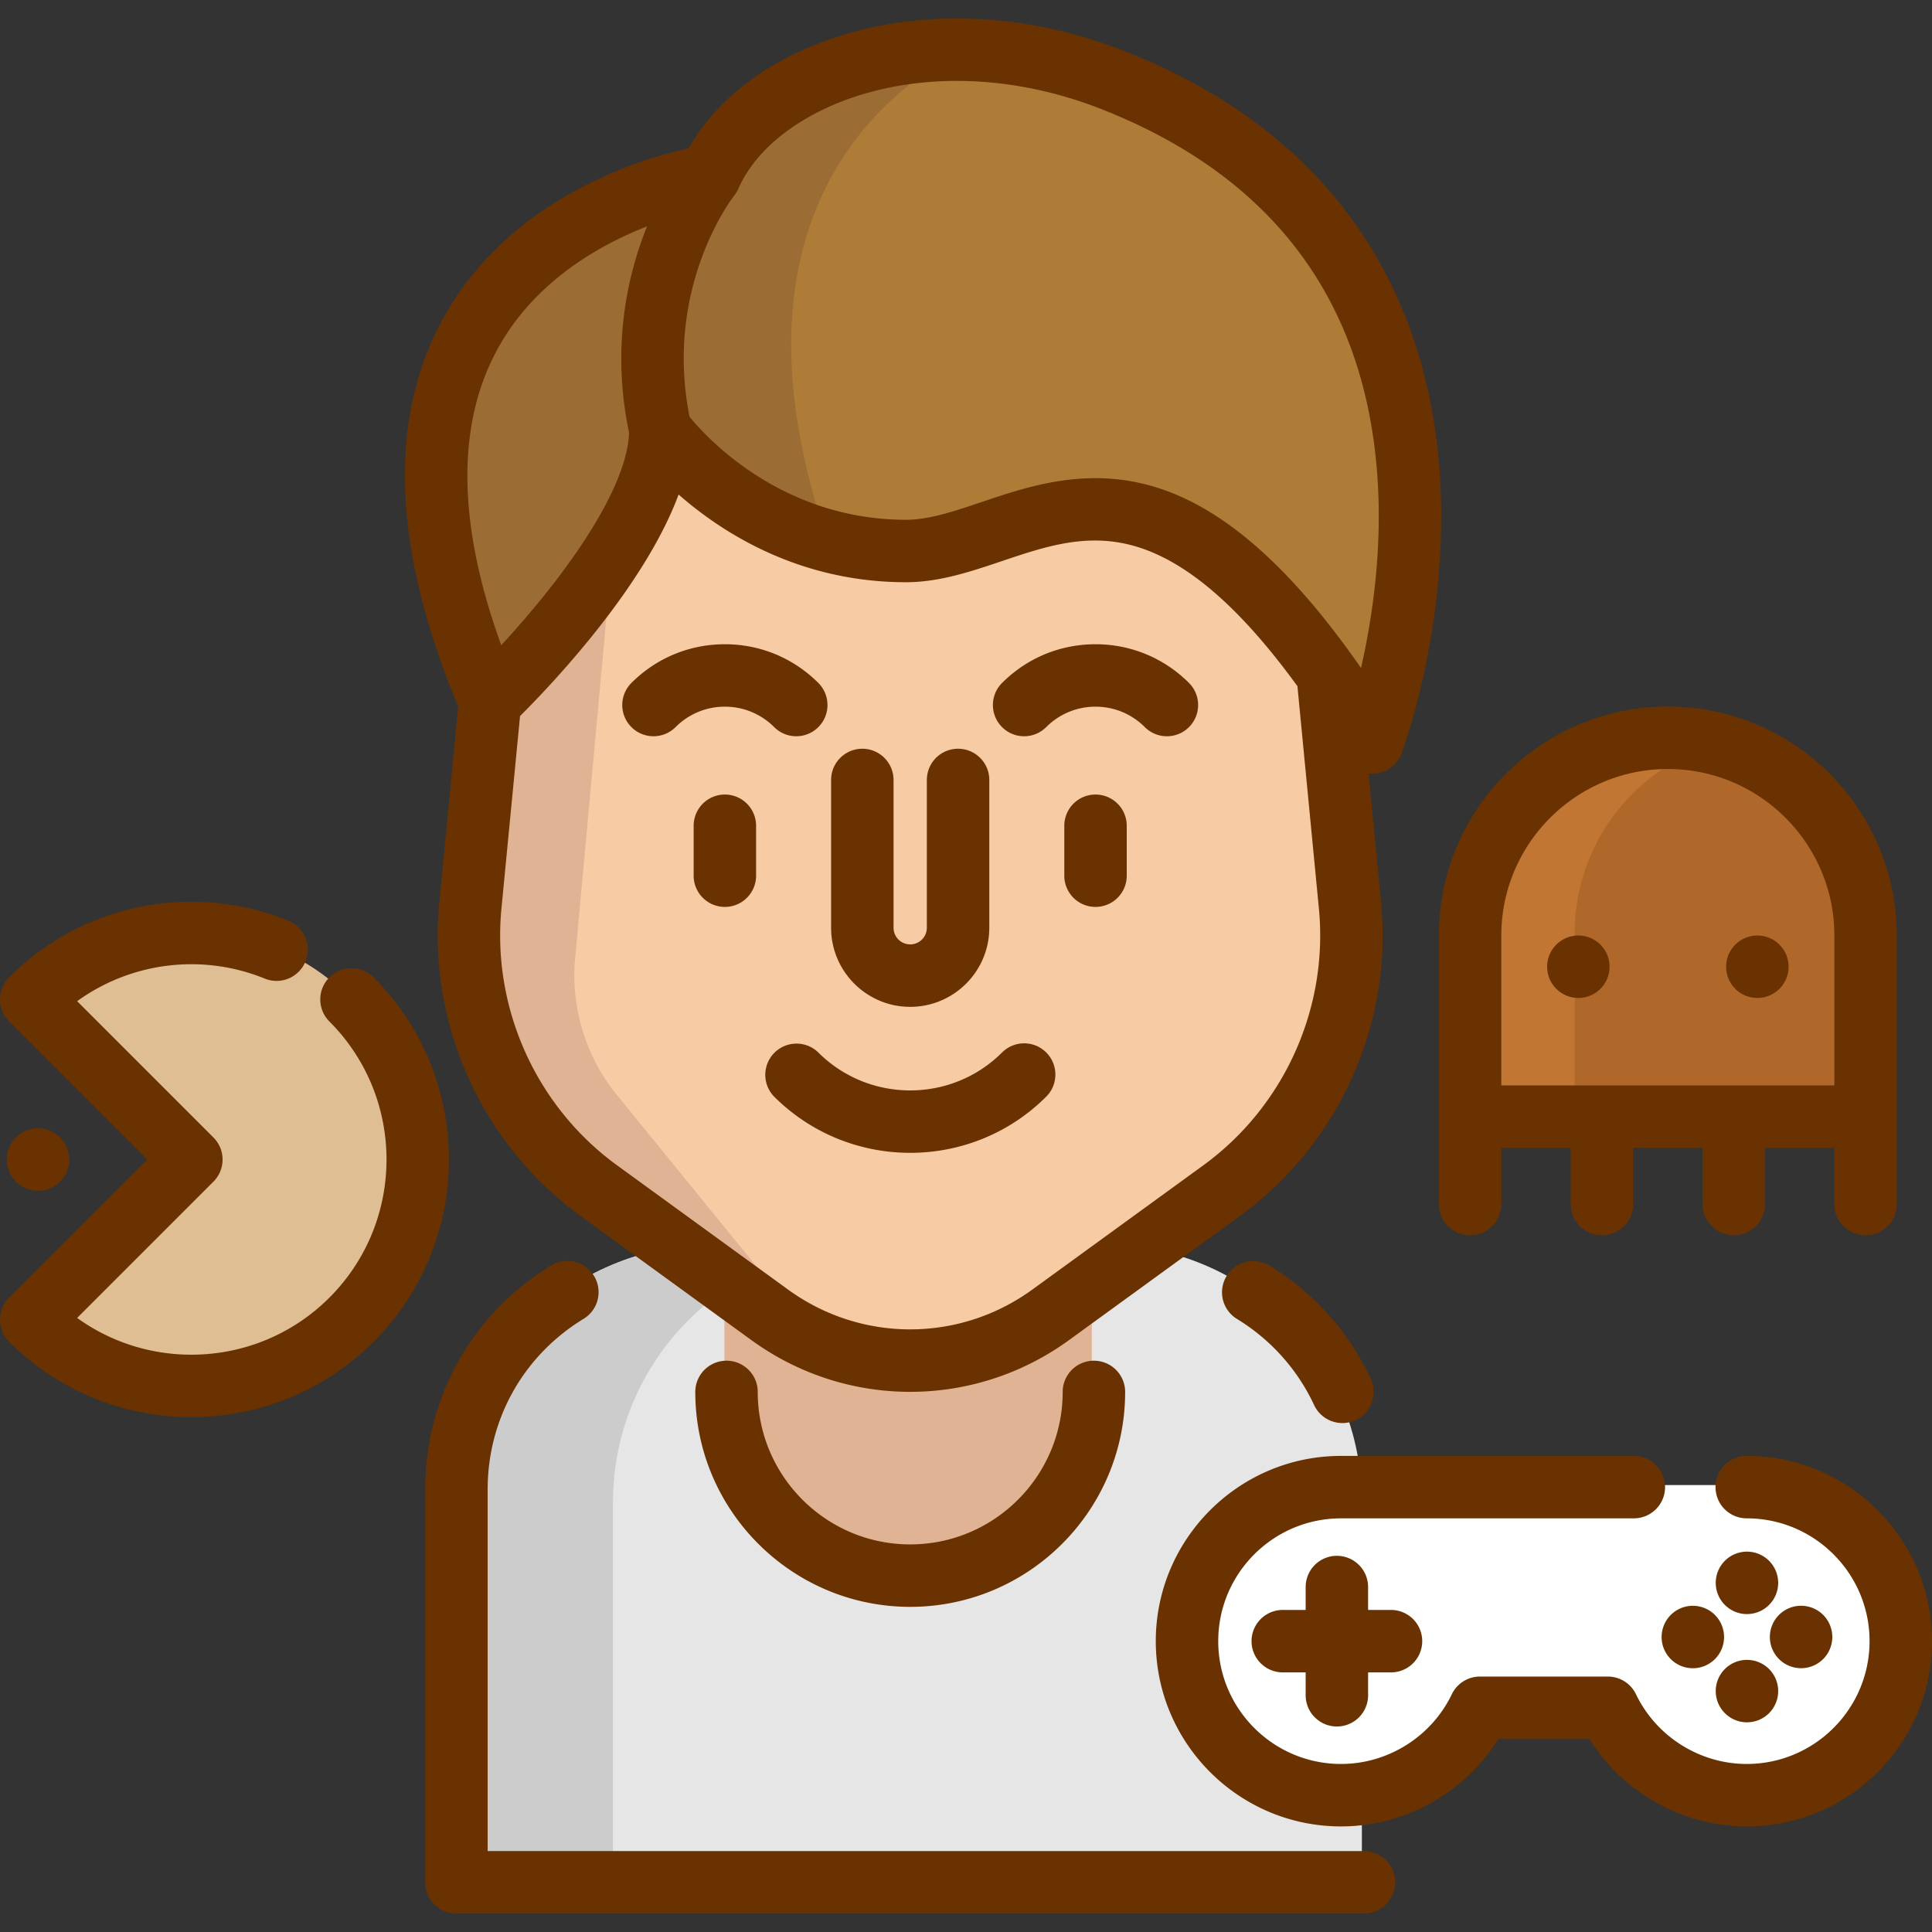<svg width="512" height="512" viewBox="0 0 512 512" fill="none" xmlns="http://www.w3.org/2000/svg"><rect x="0" y="0" width="512" height="512" fill="#333333" stroke="none"/><path d="M292.685 329.88H188.639c-37.682 0-68.231 30.548-68.231 68.231v100.153h240.506V398.111c0-37.684-30.547-68.231-68.229-68.231z" fill="#E6E6E6"/><path d="M230.679 329.88h-42.04c-37.682 0-68.231 30.548-68.231 68.231v100.153h42.04V398.111c0-37.684 30.548-68.231 68.231-68.231z" fill="#CCC"/><path d="M289.345 306.171v62.152c0 26.885-21.798 48.683-48.683 48.683-26.893 0-48.683-21.798-48.683-48.683v-62.152h97.366z" fill="#E0B394"/><path d="M203.424 347.879l-45.287-32.903a83.502 83.502 0 0 1-34.033-75.584l7.855-81.284c5.41-55.984 52.456-98.702 108.7-98.702s103.29 42.719 108.7 98.702l7.855 81.284a83.499 83.499 0 0 1-34.033 75.584l-45.287 32.903c-22.203 16.132-52.268 16.132-74.47 0z" fill="#F7CBA4"/><path d="M152.286 255.411a50.409 50.409 0 0 0 11.727 35.414l47.332 58.163a37.679 37.679 0 0 0 8.307 7.392 62.952 62.952 0 0 1-16.229-8.506l-45.288-32.899a83.494 83.494 0 0 1-34.024-75.583l7.844-81.287c5.362-55.438 51.543-97.868 107.069-98.674-34.2.827-72.927 33.064-74.946 67.397l-11.792 128.583z" fill="#E0B394"/><path d="M363.12 196.217c-59.575-97.085-91.569-50.749-123.563-50.749a79.53 79.53 0 0 1-20.355-2.626c-29.004-7.634-44.736-29.368-44.736-29.368 0 28.684-45.145 71.931-45.145 71.931C76.454 62.063 187.55 46.11 187.55 46.11c8.727-19.913 36.186-34.708 69.548-33.406 11.981.452 24.713 2.979 37.62 8.098 116.944 46.336 68.402 175.415 68.402 175.415z" fill="#AF7C38"/><path d="M219.202 142.842c-29.004-7.634-44.736-29.368-44.736-29.368 0 28.684-45.145 71.931-45.145 71.931C76.454 62.063 187.55 46.11 187.55 46.11c8.727-19.913 36.186-34.708 69.548-33.406-1.787.695-72.526 28.96-37.896 130.138z" fill="#9B6C34"/><path d="M462.354 393.552H354.839c-22.545 0-40.82 18.275-40.82 40.82s18.275 40.82 40.82 40.82c16.221 0 30.232-9.462 36.815-23.168h33.885c6.584 13.706 20.594 23.168 36.815 23.168 22.545 0 40.82-18.275 40.82-40.82s-18.276-40.82-40.82-40.82z" fill="#fff"/><path d="M50.16 306.744L7.722 264.306c23.437-23.437 61.437-23.437 84.875 0 23.438 23.437 23.437 61.437 0 84.875-23.437 23.437-61.437 23.437-84.875 0l42.438-42.437z" fill="#E0BE94"/><path d="M441.443 194.969c-28.942 0-52.404 23.462-52.404 52.404v47.991h104.808v-47.991c0-28.941-23.461-52.404-52.404-52.404z" fill="#AF6829"/><path d="M455.575 196.913a52.403 52.403 0 0 0-14.13-1.944c-28.942 0-52.404 23.462-52.404 52.404v47.991h28.261v-47.991c-.001-24.044 16.198-44.291 38.273-50.46z" fill="#C17633"/><path d="M265.586 278.893c-13.439 13.44-35.308 13.441-48.75 0a8.275 8.275 0 0 0-11.7 11.702c9.947 9.946 23.011 14.919 36.076 14.919 13.066 0 26.131-4.973 36.077-14.919a8.275 8.275 0 0 0-11.703-11.702zm-73.488-68.333a8.273 8.273 0 0 0-8.274 8.274v13.234a8.274 8.274 0 0 0 16.548 0v-13.234a8.273 8.273 0 0 0-8.274-8.274zm98.226-39.83c-9.357 0-18.153 3.643-24.769 10.259a8.274 8.274 0 0 0 11.702 11.702 18.354 18.354 0 0 1 13.067-5.413c4.936 0 9.576 1.922 13.066 5.413a8.248 8.248 0 0 0 5.852 2.424 8.246 8.246 0 0 0 5.85-2.424 8.274 8.274 0 0 0 .001-11.702c-6.617-6.615-15.413-10.259-24.769-10.259zm-85.158 21.961a8.25 8.25 0 0 0 5.85 2.424 8.274 8.274 0 0 0 5.851-14.126c-6.615-6.616-15.412-10.259-24.768-10.259-9.357 0-18.153 3.643-24.769 10.259a8.274 8.274 0 0 0 11.702 11.702 18.354 18.354 0 0 1 13.067-5.413 18.367 18.367 0 0 1 13.067 5.413zm85.158 17.869a8.273 8.273 0 0 0-8.274 8.274v13.234a8.273 8.273 0 0 0 8.274 8.274 8.273 8.273 0 0 0 8.274-8.274v-13.234a8.274 8.274 0 0 0-8.274-8.274zm71.143 279.991H129.235v-95.86c0-18.63 9.524-35.535 25.477-45.221a8.275 8.275 0 0 0-8.589-14.146c-20.937 12.712-33.437 34.904-33.437 59.366v104.135a8.273 8.273 0 0 0 8.274 8.274h240.506a8.273 8.273 0 0 0 8.274-8.274 8.273 8.273 0 0 0-8.273-8.274zm-25.174-155.227a8.276 8.276 0 0 0-8.589 14.146c8.998 5.463 16.104 13.376 20.549 22.884a8.275 8.275 0 0 0 7.501 4.772c1.173 0 2.366-.25 3.499-.781a8.272 8.272 0 0 0 3.99-10.999c-5.831-12.477-15.15-22.858-26.95-30.022z" fill="#6A3200"/><path d="M281.624 368.875c0 22.282-18.128 40.408-40.409 40.408s-40.408-18.127-40.408-40.408a8.274 8.274 0 0 0-16.548 0c0 31.407 25.551 56.957 56.957 56.957 31.407 0 56.958-25.551 56.958-56.957a8.273 8.273 0 0 0-8.274-8.274 8.273 8.273 0 0 0-8.276 8.274zm-40.413-102.05c11.559 0 20.962-9.403 20.962-20.962v-39.165a8.273 8.273 0 0 0-8.274-8.274 8.273 8.273 0 0 0-8.274 8.274v39.165a4.417 4.417 0 0 1-4.413 4.413 4.417 4.417 0 0 1-4.413-4.413v-39.165a8.274 8.274 0 0 0-16.548 0v39.165c-.002 11.559 9.401 20.962 20.96 20.962zM462.906 385.83a8.273 8.273 0 0 0-8.274 8.274 8.273 8.273 0 0 0 8.274 8.274c17.946 0 32.546 14.6 32.546 32.546 0 17.946-14.599 32.546-32.546 32.546-12.441 0-23.966-7.253-29.356-18.477a8.276 8.276 0 0 0-7.459-4.691h-33.885a8.275 8.275 0 0 0-7.459 4.692c-5.39 11.223-16.914 18.476-29.356 18.476-17.946 0-32.546-14.6-32.546-32.546 0-17.946 14.599-32.546 32.546-32.546h77.594a8.273 8.273 0 0 0 8.274-8.274 8.273 8.273 0 0 0-8.274-8.274h-77.594c-27.07 0-49.094 22.024-49.094 49.094s22.024 49.094 49.094 49.094c16.97 0 32.805-8.943 41.691-23.168h24.132c8.888 14.227 24.721 23.168 41.691 23.168 27.07 0 49.094-22.024 49.094-49.094s-22.023-49.094-49.093-49.094z" fill="#6A3200"/><path d="M354.287 457.54a8.273 8.273 0 0 0 8.274-8.274v-6.068h6.068a8.274 8.274 0 0 0 0-16.548h-6.068v-6.068a8.273 8.273 0 0 0-8.274-8.274 8.273 8.273 0 0 0-8.274 8.274v6.068h-6.068a8.274 8.274 0 0 0 0 16.548h6.068v6.068a8.274 8.274 0 0 0 8.274 8.274zM116.419 239.153c-3.114 32.221 11.219 64.054 37.406 83.073l45.288 32.91c12.589 9.147 27.338 13.721 42.094 13.72 14.751-.001 29.511-4.574 42.103-13.72l45.287-32.91c26.181-19.023 40.511-50.855 37.395-83.073l-3.301-34.174c.322.039.649.063.977.063a8.272 8.272 0 0 0 7.747-5.362c.522-1.386 12.735-34.393 10.166-73.782-2.421-37.111-18.83-86.708-83.264-112.238-24.19-9.585-50.017-11.37-72.727-5.029-19.769 5.522-35.194 16.571-43.056 30.667-12.304 2.686-47.008 12.846-64.767 44.475-15.076 26.851-13.831 61.656 3.67 103.463l-5.018 51.917zm202.451 69.686l-45.286 32.909c-19.366 14.066-45.385 14.066-64.742.001l-45.29-32.911c-21.466-15.59-33.214-41.681-30.662-68.092l4.928-50.988c8.167-8.124 32.873-34.027 42.021-58.704 11.689 10.256 32.061 23.242 60.269 23.242 8.804 0 17.208-2.833 25.334-5.572 12.309-4.149 23.937-8.068 37.537-3.273 12.976 4.574 26.438 16.55 40.853 36.397l5.689 58.901c2.553 26.405-9.191 52.497-30.651 68.09zM230.042 24.571c19.247-5.376 41.331-3.786 62.181 4.475 45.102 17.87 69.599 50.651 72.812 97.43 1.356 19.723-1.493 38.015-4.351 50.548-17.793-25.611-34.962-41.106-52.201-47.183a54.215 54.215 0 0 0-18.218-3.124c-11.349 0-21.434 3.399-30.109 6.324-7.178 2.419-13.956 4.705-20.047 4.705-32.841 0-52.726-21.618-57.368-27.278-6.79-34.06 10.956-57.518 11.855-58.676l.001-.002a.15.15 0 0 1 .011-.013l.009-.013a8.254 8.254 0 0 0 1.067-1.782c4.942-11.283 17.786-20.782 34.358-25.411zm-97.908 67.416c9.718-17.395 26.477-26.954 39.34-31.998-5.213 12.944-9.536 31.954-4.762 54.699-.317 9.69-7.612 24.127-20.66 40.802-4.666 5.963-9.369 11.326-13.216 15.504-11.717-32.311-11.963-58.849-.702-79.007zm-33.133 167.02a8.274 8.274 0 1 0-11.702 11.701c20.174 20.174 20.174 53 .001 73.173-18.182 18.182-46.645 19.977-66.856 5.384l36.119-36.119a8.274 8.274 0 0 0 0-11.701l-36.12-36.12a51.667 51.667 0 0 1 49.744-5.982 8.273 8.273 0 0 0 10.778-4.559 8.274 8.274 0 0 0-4.559-10.778 68.195 68.195 0 0 0-73.982 15.001 8.274 8.274 0 0 0 0 11.701l36.587 36.587-36.587 36.587a8.274 8.274 0 0 0 0 11.701c13.315 13.315 30.799 19.971 48.289 19.97 17.486-.001 34.977-6.658 48.29-19.97 26.623-26.625 26.623-69.95-.002-96.576zm282.316 36.909v23.168a8.273 8.273 0 0 0 8.274 8.274 8.273 8.273 0 0 0 8.274-8.274V304.19h18.388v14.894a8.273 8.273 0 0 0 8.274 8.274 8.273 8.273 0 0 0 8.274-8.274V304.19h18.388v14.894a8.273 8.273 0 0 0 8.274 8.274 8.273 8.273 0 0 0 8.274-8.274V304.19h18.387v14.894a8.273 8.273 0 0 0 8.274 8.274 8.273 8.273 0 0 0 8.274-8.274v-71.159c0-33.458-27.22-60.678-60.677-60.678h-.001c-33.458 0-60.678 27.22-60.678 60.678l.001 47.991zm16.548-47.991c0-24.333 19.797-44.13 44.131-44.13 24.333 0 44.128 19.797 44.128 44.13v39.717h-88.259v-39.717z" fill="#6A3200"/><path d="M418.282 264.469a8.273 8.273 0 0 0 8.274-8.274 8.273 8.273 0 0 0-8.274-8.274 8.273 8.273 0 0 0-8.274 8.274 8.273 8.273 0 0 0 8.274 8.274zm47.439 0a8.273 8.273 0 0 0 8.274-8.274 8.273 8.273 0 0 0-8.274-8.274 8.273 8.273 0 0 0-8.274 8.274 8.273 8.273 0 0 0 8.274 8.274zm-2.758 163.279a8.273 8.273 0 0 0 8.274-8.274 8.273 8.273 0 0 0-8.274-8.274 8.273 8.273 0 0 0-8.274 8.274 8.273 8.273 0 0 0 8.274 8.274zm-14.342 14.353a8.273 8.273 0 0 0 8.274-8.274 8.273 8.273 0 0 0-8.274-8.274 8.273 8.273 0 0 0-8.274 8.274 8.273 8.273 0 0 0 8.274 8.274zm14.342 14.331a8.273 8.273 0 0 0 8.274-8.274 8.273 8.273 0 0 0-8.274-8.274 8.273 8.273 0 0 0-8.274 8.274 8.273 8.273 0 0 0 8.274 8.274zm14.342-14.342a8.273 8.273 0 0 0 8.274-8.274 8.273 8.273 0 0 0-8.274-8.274 8.273 8.273 0 0 0-8.274 8.274 8.273 8.273 0 0 0 8.274 8.274zM10.08 315.571a8.274 8.274 0 0 0 8.274-8.274 8.274 8.274 0 0 0-8.274-8.274 8.274 8.274 0 0 0-8.274 8.274 8.274 8.274 0 0 0 8.274 8.274z" fill="#6A3200"/></svg>